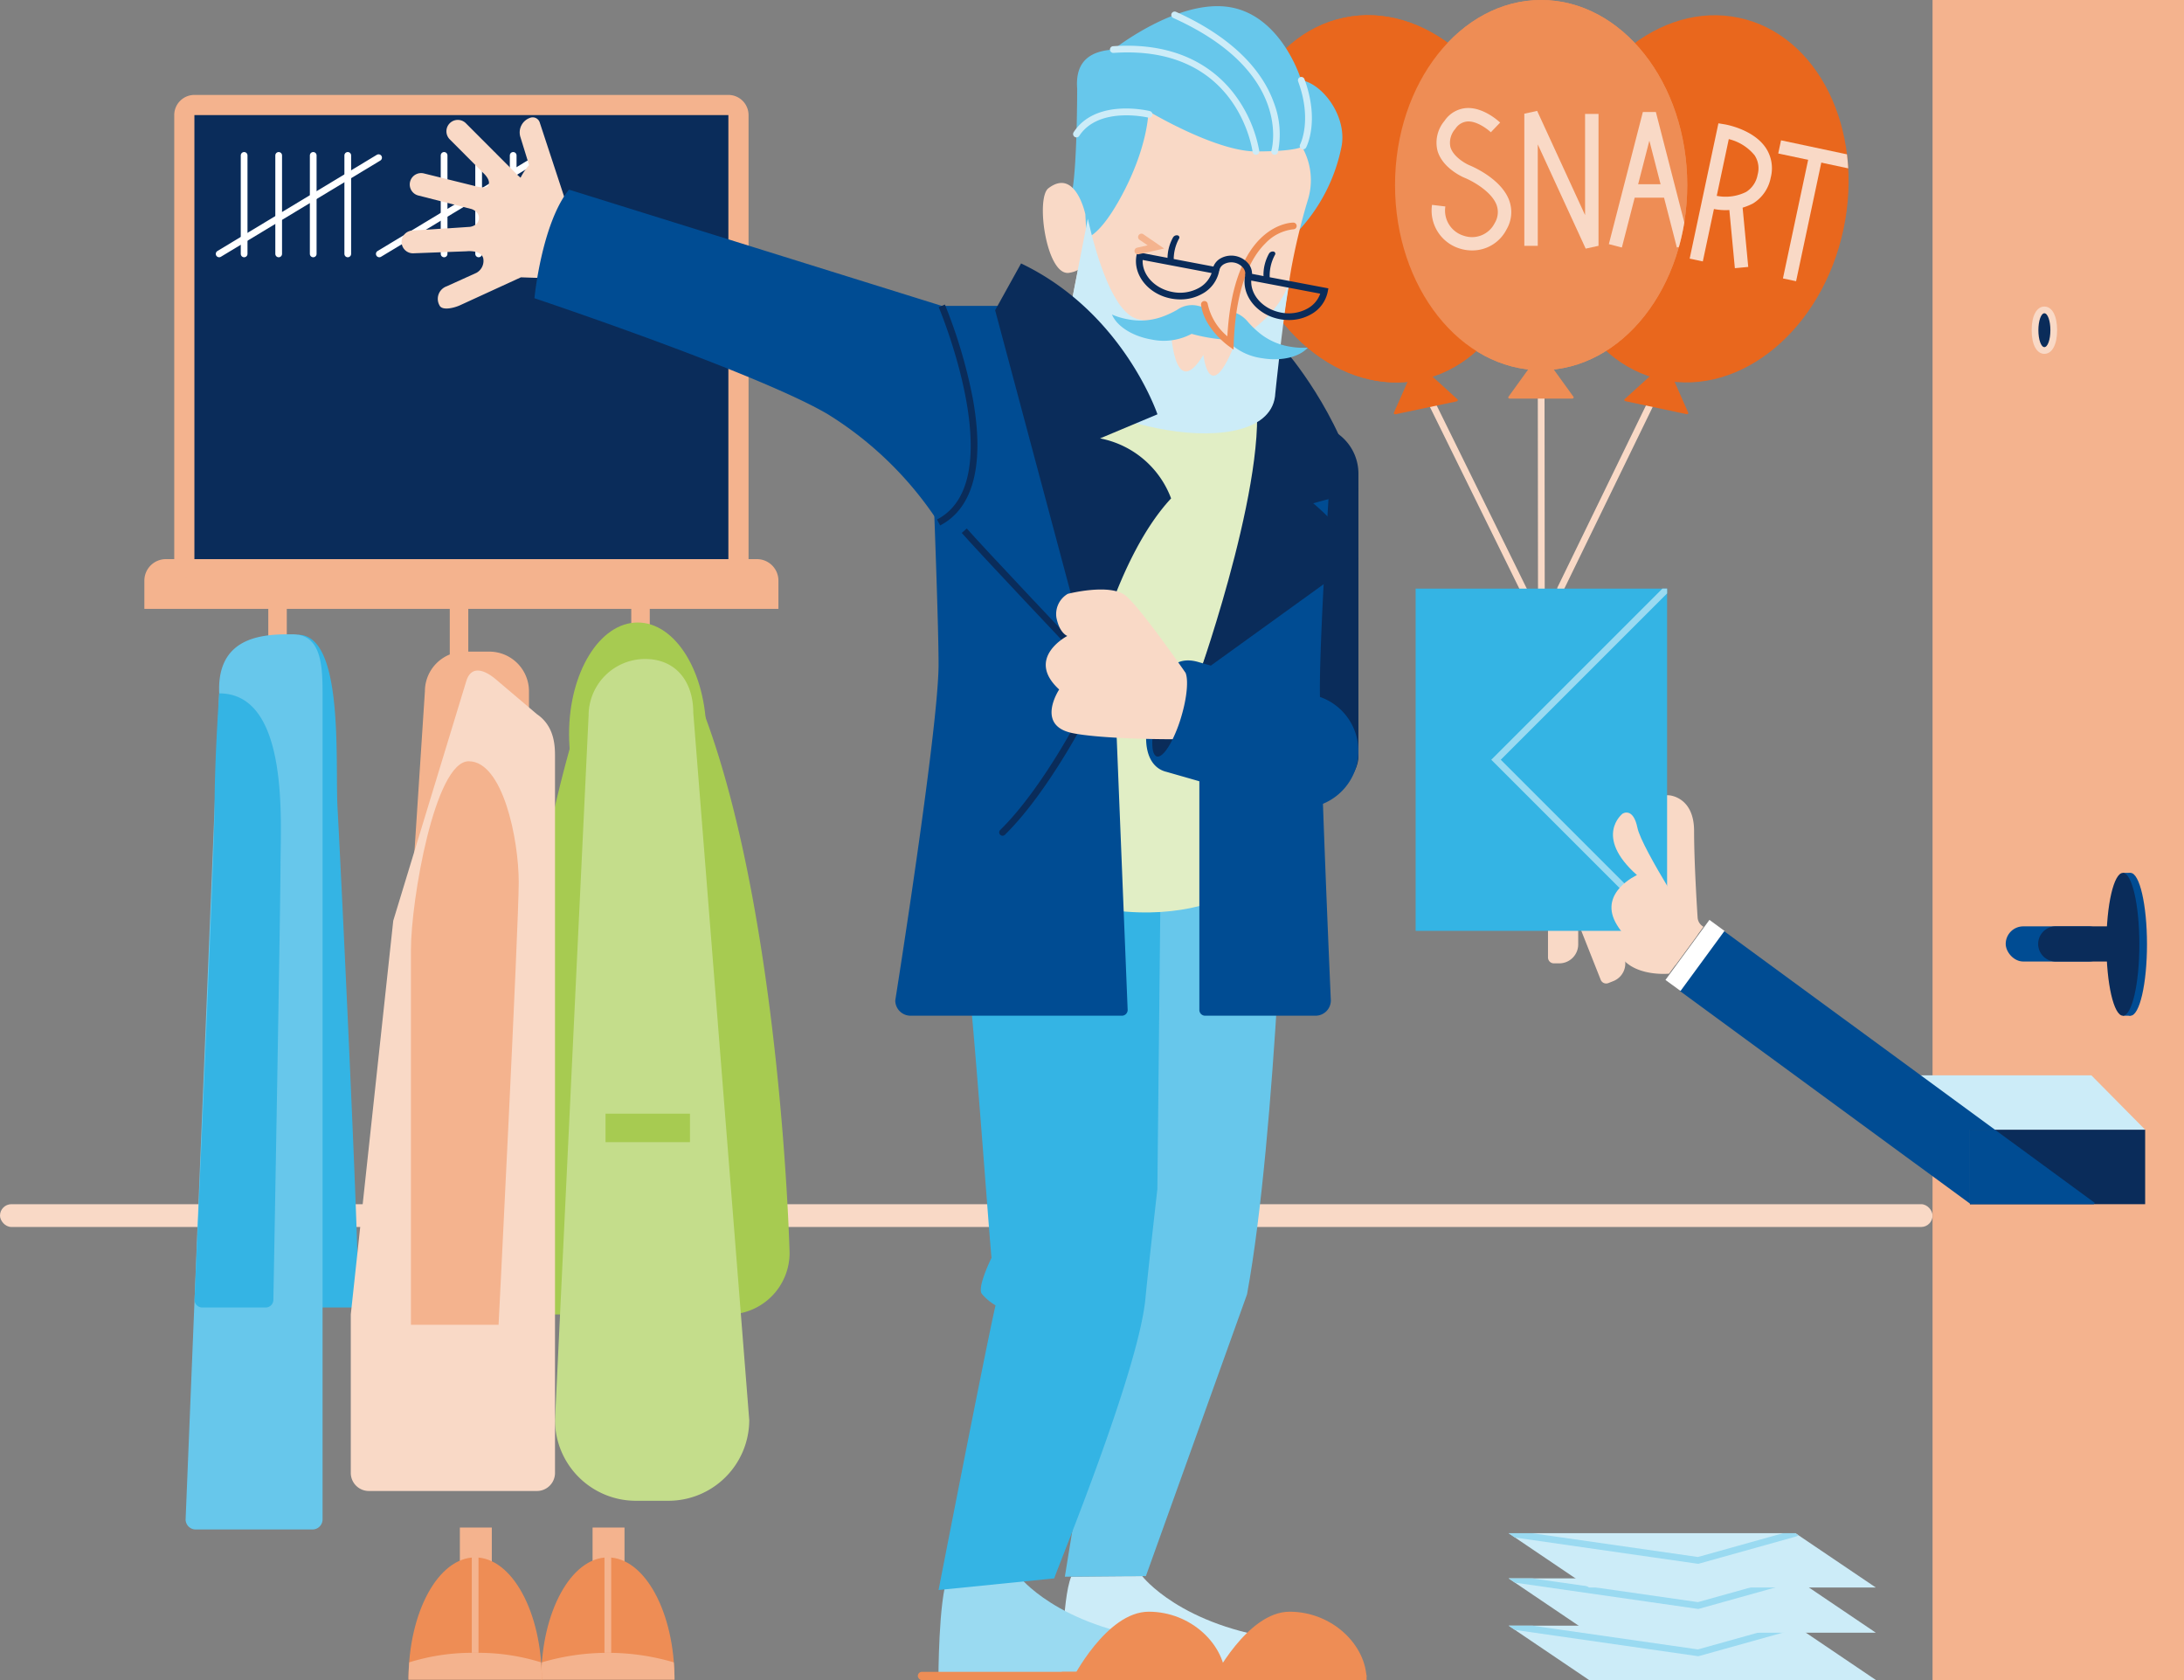 <svg xmlns="http://www.w3.org/2000/svg" viewBox="0 0 325 250"><rect x="0" y="0" width="325" height="250" fill="#808080" stroke="none"/><defs><style>.cls-1{fill:#f4b38e;}.cls-2{fill:#f9d9c6;}.cls-3{fill:#004c93;}.cls-4{fill:#0a2c5a;}.cls-14,.cls-5{fill:none;}.cls-5{stroke:#fff;stroke-linecap:round;stroke-linejoin:round;}.cls-6{fill:#ccecf8;}.cls-7{fill:#9adaf1;}.cls-8{fill:#67c7eb;}.cls-9{fill:#34b4e4;}.cls-10{fill:#e1eec5;}.cls-11{fill:#ee8d55;}.cls-12{fill:#a7cb51;}.cls-13{fill:#e9671d;}.cls-15{fill:#fff;}.cls-16{fill:#c4dd8b;}</style></defs><title>pension1</title><g id="Desktop"><g id="Ny_symbol" data-name="Ny symbol"><rect class="cls-1" x="93.937" y="86.893" width="2.753" height="13.385" rx="1.377" ry="1.377"/><rect class="cls-2" y="179.188" width="287.581" height="3.391" rx="1.696" ry="1.696"/><rect class="cls-1" x="287.581" width="37.419" height="250"/><ellipse class="cls-3" cx="317.04" cy="140.515" rx="2.452" ry="10.626"/><rect class="cls-3" x="298.468" y="137.844" width="14.985" height="5.234" rx="2.617" ry="2.617"/><rect class="cls-4" x="293.148" y="168.102" width="26.071" height="11.087"/><path class="cls-4" d="M304.224,52.153c-.963,0-1.394-1.517-1.394-3.02s.431-3.019,1.394-3.019,1.394,1.516,1.394,3.019S305.187,52.153,304.224,52.153Z"/><path class="cls-2" d="M304.224,46.615c.494,0,.894,1.128.894,2.519s-.4,2.519-.894,2.519-.894-1.128-.894-2.519.4-2.519.894-2.519m0-1c-1.15,0-1.894,1.381-1.894,3.519s.743,3.519,1.894,3.519,1.894-1.381,1.894-3.519-.743-3.519-1.894-3.519Z"/><path class="cls-4" d="M305.916,137.844h9.99a0,0,0,0,1,0,0v5.234a0,0,0,0,1,0,0h-9.99a2.617,2.617,0,0,1-2.617-2.617v0A2.617,2.617,0,0,1,305.916,137.844Z"/><path class="cls-1" d="M24.682,83.2h87.955a3.2,3.2,0,0,1,3.2,3.2v4.2a0,0,0,0,1,0,0H21.484a0,0,0,0,1,0,0v-4.2A3.2,3.2,0,0,1,24.682,83.2Z"/><rect class="cls-1" x="66.931" y="86.893" width="2.753" height="13.385" rx="1.377" ry="1.377"/><rect class="cls-1" x="39.924" y="86.893" width="2.753" height="13.385" rx="1.377" ry="1.377"/><rect class="cls-4" x="27.429" y="15.625" width="82.461" height="69.07" rx="1.5" ry="1.5"/><path class="cls-1" d="M108.39,17.125V83.2H28.929V17.125H108.39m0-3H28.929a3,3,0,0,0-3,3V83.2a3,3,0,0,0,3,3H108.39a3,3,0,0,0,3-3V17.125a3,3,0,0,0-3-3Z"/><line class="cls-5" x1="36.329" y1="23.124" x2="36.329" y2="37.781"/><line class="cls-5" x1="41.47" y1="23.124" x2="41.47" y2="37.781"/><line class="cls-5" x1="46.61" y1="23.124" x2="46.61" y2="37.781"/><line class="cls-5" x1="51.75" y1="23.124" x2="51.75" y2="37.781"/><line class="cls-5" x1="66.086" y1="23.124" x2="66.086" y2="37.781"/><line class="cls-5" x1="71.227" y1="23.124" x2="71.227" y2="37.781"/><line class="cls-5" x1="76.367" y1="23.124" x2="76.367" y2="37.781"/><line class="cls-5" x1="32.611" y1="37.781" x2="56.339" y2="23.462"/><line class="cls-5" x1="56.443" y1="37.781" x2="80.171" y2="23.462"/><rect class="cls-3" x="315.906" y="129.888" width="1.134" height="21.252"/><ellipse class="cls-4" cx="315.906" cy="140.515" rx="2.452" ry="10.626"/></g><path class="cls-6" d="M195.728,249.93,158,249.888s0-11.938,1.407-15.279c6.657-.079,10.561-.079,10.561-.079s5.72,7.493,21.149,9.446C198.171,244.868,195.728,249.93,195.728,249.93Z"/><path class="cls-7" d="M177.374,249.93l-37.728-.043s0-11.938,1.407-15.279c6.657-.079,10.561-.079,10.561-.079s5.72,7.493,21.149,9.446C179.817,244.868,177.374,249.93,177.374,249.93Z"/><path class="cls-8" d="M191.389,120.4s-1.406,48.236-5.817,72.194l-15.051,41.932-12.061.09,6.186-38.021c-.543-1.062.508-3.25.508-3.25-.1-1.93,2.914-24.183,2.914-24.183s1.767-30.961,4.751-48.762Z"/><path class="cls-9" d="M172.228,176.942s-1.444,12.687-1.775,16.253c-1,10.8-13.087,40.1-13.572,41.673L139.668,236.6s7.022-36.063,8.476-42.362a7.767,7.767,0,0,1-2.043-1.717c-.727-.969,1.448-5.357,1.448-5.357-.219-1.657-2.556-34.131-3.458-41.524,0,0-2.87-7.542.114-25.343,0,0,12.7.814,28.614.1Z"/><path class="cls-10" d="M150.516,53.468l25.166,2.574L192.033,63.2,185.84,93.585l2.5,36.3s-13.243,13.256-40.253,0Z"/><path class="cls-4" d="M194.153,120.3l-1.83-.145a26.23,26.23,0,0,1-.289-3.963V66.061A2.873,2.873,0,0,1,194.9,63.2h0a7.269,7.269,0,0,1,7.247,7.247v42.1C202.145,115.845,197.455,120.3,194.153,120.3Z"/><rect class="cls-11" x="157.547" y="248.774" width="45.818" height="1.226" rx="0.613" ry="0.613"/><path class="cls-11" d="M203.364,250H180.455s5.128-10.173,11.454-10.173S203.364,244.79,203.364,250Z"/><rect class="cls-1" x="88.18" y="227.304" width="4.753" height="8.266"/><path class="cls-9" d="M52.164,194.56H42.727a1.139,1.139,0,0,1-1.144-1.188c.4-9.029,2.974-66.629,2.974-73.248,0-7.185-.207-25.671-.207-25.671,6.93,0,5.495,19.136,5.881,25.816.341,5.89,3.225,64.977,3.077,73.171A1.142,1.142,0,0,1,52.164,194.56Z"/><path class="cls-12" d="M108.357,195.6H104.62a9.166,9.166,0,0,1-9.139-9.139l.912-79.561c0-3.516-.408-8.841-.408-8.841,4.507,0,7.023,3.361,8.943,8.533,11.353,30.579,12.57,79.87,12.57,79.87A9.166,9.166,0,0,1,108.357,195.6Z"/><path class="cls-12" d="M82.016,195.6h3.737a9.166,9.166,0,0,0,9.139-9.139l-3.808-79.87c0-3.516,4.9-8.533,4.9-8.533-3.516,0-7.81,2.219-9.8,8.584-9.727,31.134-13.309,79.818-13.309,79.818A9.166,9.166,0,0,0,82.016,195.6Z"/><path class="cls-1" d="M72.831,139.373H67.117a5.9,5.9,0,0,1-5.886-5.886l2-30.637a5.9,5.9,0,0,1,5.886-5.886h3.713a5.9,5.9,0,0,1,5.886,5.886v30.637A5.9,5.9,0,0,1,72.831,139.373Z"/><ellipse class="cls-12" cx="94.892" cy="109.214" rx="10.21" ry="16.584"/><path class="cls-2" d="M232.228,88.1a.485.485,0,0,1-.219-.051.5.5,0,0,1-.23-.668L246.89,56.309a.5.5,0,1,1,.9.438L232.677,87.814A.5.5,0,0,1,232.228,88.1Z"/><path class="cls-13" d="M248.2,54.561a.6.6,0,0,0-.9-.191l-5.539,5.021c-.111.1-.035.273.137.309l9.073,1.927c.172.037.311-.09.25-.227Z"/><ellipse class="cls-13" cx="253.062" cy="29.587" rx="27.541" ry="21.743" transform="translate(171.536 270.978) rotate(-78.007)"/><path class="cls-2" d="M219.44,32.256a6.049,6.049,0,0,1-2.959-.784,5.912,5.912,0,0,1-2.693-7.222l1.895.643a3.913,3.913,0,0,0,1.785,4.84,3.779,3.779,0,0,0,4.894-.91,3.109,3.109,0,0,0,.823-2.537c-.308-2.193-2.886-4.349-3.854-4.994-.132-.091-2.9-2.033-3.073-4.778a5.016,5.016,0,0,1,1.937-4.1,4.327,4.327,0,0,1,3.492-1.208c2.6.319,4.483,3.053,4.562,3.169L224.595,15.5c-.4-.585-1.748-2.14-3.157-2.309a2.368,2.368,0,0,0-1.908.712,3.1,3.1,0,0,0-1.275,2.481c.111,1.76,2.18,3.236,2.2,3.25.159.106,4.218,2.85,4.711,6.371a5.07,5.07,0,0,1-1.279,4.11A5.738,5.738,0,0,1,219.44,32.256Z"/><polygon class="cls-2" points="234.805 35.374 231.052 18.723 227.916 33.484 225.959 33.068 230.044 13.838 231.998 13.826 235.751 30.478 238.88 15.747 240.837 16.163 236.759 35.362 234.805 35.374"/><path class="cls-2" d="M248.567,30.523a1.026,1.026,0,0,1-.209-.021l-4.939-1.049a1,1,0,0,1,.416-1.957l4.939,1.049a1,1,0,0,1-.207,1.979Z"/><path class="cls-2" d="M253.395,38.9l-1.957-.416,4.278-20.135.942.156c.173.028,4.25.732,6.106,3.492a5.491,5.491,0,0,1,.736,4.438,5.771,5.771,0,0,1-2.629,3.837,8.887,8.887,0,0,1-5.821.829Zm2.072-9.758a6.843,6.843,0,0,0,4.373-.582,3.8,3.8,0,0,0,1.71-2.565,3.517,3.517,0,0,0-.441-2.876A7.126,7.126,0,0,0,257.26,20.7Z"/><rect class="cls-2" x="257.702" y="30.133" width="1.999" height="9.702" transform="translate(-2.147 24.583) rotate(-5.418)"/><path class="cls-2" d="M274.846,22.966l-9.811-2.085-.416,1.957,10.413,2.212Q274.972,24,274.846,22.966Z"/><rect class="cls-2" x="258.757" y="31.325" width="19.04" height="2.001" transform="translate(180.875 288.018) rotate(-77.999)"/><ellipse class="cls-14" cx="253.062" cy="29.587" rx="27.541" ry="21.743" transform="translate(171.536 270.978) rotate(-78.007)"/><path class="cls-2" d="M227.63,90.091a.5.5,0,0,1-.448-.279L210.915,56.756a.5.5,0,1,1,.9-.441L228.078,89.37a.5.5,0,0,1-.448.721Z"/><path class="cls-2" d="M229.369,88.1a.5.5,0,0,1-.5-.5l-.033-32.514a.5.5,0,0,1,.5-.5h0a.5.5,0,0,1,.5.5l.033,32.514a.5.5,0,0,1-.5.5Z"/><polygon class="cls-6" points="236.463 249.988 279.144 249.988 267.177 241.901 224.496 241.901 236.463 249.988"/><path class="cls-7" d="M252.732,246.454l14.579-4.071a.492.492,0,0,0,.274-.2l-.409-.276h-1.859l-12.652,3.533L228.022,241.9H224.5l.949.641,27.183,3.9Z"/><polygon class="cls-6" points="236.463 242.954 279.144 242.954 267.177 234.868 224.496 234.868 236.463 242.954"/><path class="cls-7" d="M252.732,239.421l14.579-4.072a.492.492,0,0,0,.274-.2l-.409-.276h-1.859L252.666,238.4l-24.643-3.534H224.5l.948.641,27.184,3.9Z"/><path class="cls-2" d="M231.226,127.193h.806a2.821,2.821,0,0,1,2.821,2.821v10.515a2.821,2.821,0,0,1-2.821,2.821h-.8a.875.875,0,0,1-.875-.875V128.065A.871.871,0,0,1,231.226,127.193Z"/><path class="cls-2" d="M236.259,130.193h.806a2.821,2.821,0,0,1,2.821,2.821v10.515a2.821,2.821,0,0,1-2.821,2.821h-.8a.875.875,0,0,1-.875-.875V131.065A.871.871,0,0,1,236.259,130.193Z" transform="translate(-34.218 97.217) rotate(-21.606)"/><path class="cls-2" d="M248.366,144.885s-6.827.7-7.986-4.372-2.512-22.653-2.512-22.653l10.5.483s3.728.193,3.728,5.313.53,12.944.53,12.944a1.686,1.686,0,0,0,.866,1.3Z"/><rect class="cls-9" x="210.66" y="87.589" width="37.419" height="50.924"/><polygon class="cls-6" points="293.362 168.102 319.219 168.102 311.219 160.015 285.362 160.015 293.362 168.102"/><polygon class="cls-6" points="236.463 236.231 279.144 236.231 267.177 228.144 224.496 228.144 236.463 236.231"/><path class="cls-15" d="M73.322,38.28a.5.5,0,0,1-.5-.5V23.124a.5.5,0,0,1,1,0V37.78A.5.5,0,0,1,73.322,38.28Z"/><path class="cls-13" d="M211.352,54.389a.6.6,0,0,0-.9.19l-3.03,6.835c-.061.137.078.264.25.227l9.075-1.914c.172-.036.248-.208.137-.309Z"/><ellipse class="cls-13" cx="205.68" cy="29.587" rx="21.743" ry="27.541" transform="translate(-1.679 43.079) rotate(-11.909)"/><path class="cls-11" d="M229.768,52.98a.6.6,0,0,0-.92,0l-4.375,6.062c-.088.122.022.274.2.274h9.275c.176,0,.286-.152.2-.274Z"/><ellipse class="cls-11" cx="229.336" cy="27.541" rx="21.743" ry="27.541"/><ellipse class="cls-13" cx="205.68" cy="29.587" rx="21.743" ry="27.541" transform="translate(-1.679 43.079) rotate(-11.909)"/><ellipse class="cls-11" cx="229.336" cy="27.541" rx="21.743" ry="27.541"/><polygon class="cls-7" points="248.079 87.595 248.073 87.589 247.379 87.589 221.915 113.053 247.375 138.513 248.076 138.513 248.079 138.51 248.079 137.802 223.329 113.053 248.079 88.303 248.079 87.595"/><path class="cls-7" d="M252.732,232.7l14.579-4.072a.492.492,0,0,0,.274-.2l-.409-.276h-1.859l-12.651,3.534-24.643-3.534H224.5l.948.641,27.184,3.9Z"/><polygon class="cls-4" points="293.148 179.188 293.267 179.188 293.148 179.101 293.148 179.188"/><polygon class="cls-3" points="296.864 168.102 256.486 138.506 249.942 147.433 293.148 179.101 293.148 168.102 296.864 168.102"/><polygon class="cls-3" points="296.864 168.102 293.148 168.102 293.148 179.101 293.267 179.188 311.58 179.188 311.724 178.993 296.864 168.102"/><rect class="cls-15" x="250.705" y="136.614" width="2.778" height="11.069" transform="matrix(0.807, 0.591, -0.591, 0.807, 132.799, -121.53)"/><path class="cls-2" d="M252.624,139.076s-8.317-12.761-8.959-15.9-2.212-2.1-2.212-2.1-4.355,3.356,2.142,9.139c0,0-5.569,2.5-3.213,7s8.927,6.389,8.927,6.389Z"/><path class="cls-2" d="M219.057,37.266a6.062,6.062,0,0,1-1.825-.28,5.911,5.911,0,0,1-4.135-6.5l1.986.236a3.912,3.912,0,0,0,2.752,4.362,3.774,3.774,0,0,0,4.6-1.906,3.113,3.113,0,0,0,.279-2.654c-.757-2.081-3.727-3.653-4.808-4.084-.147-.061-3.259-1.386-4-4.036a5.018,5.018,0,0,1,1.044-4.41,4.305,4.305,0,0,1,3.164-1.906c2.611-.23,5.02,2.055,5.121,2.152l-1.387,1.441.693-.721-.691.723c-.513-.49-2.162-1.747-3.567-1.6a2.367,2.367,0,0,0-1.718,1.093,3.1,3.1,0,0,0-.734,2.687c.394,1.422,2.178,2.452,2.832,2.729.175.069,4.715,1.91,5.929,5.252a5.064,5.064,0,0,1-.4,4.286A5.709,5.709,0,0,1,219.057,37.266Z"/><polygon class="cls-2" points="235.966 36.996 228.834 21.486 228.834 36.578 226.834 36.578 226.834 16.918 228.742 16.5 235.874 32.01 235.874 16.949 237.874 16.949 237.874 36.578 235.966 36.996"/><path class="cls-2" d="M246.409,16.669h-1.937l-5.061,19.66,1.938.5,4.092-15.9,4.092,15.9.3-.076a33.181,33.181,0,0,0,.808-3.658Z"/><path class="cls-2" d="M248.211,29.413h-5.049a1,1,0,0,1,0-2h5.049a1,1,0,0,1,0,2Z"/><ellipse class="cls-14" cx="229.336" cy="27.541" rx="21.743" ry="27.541"/><path class="cls-16" d="M99.5,223.321H94.59a12.035,12.035,0,0,1-12-12l5-104.868a8.419,8.419,0,0,1,8.394-8.394h0c4.617,0,7.182,3.378,7.182,7.995l8.33,105.267A12.035,12.035,0,0,1,99.5,223.321Z"/><rect class="cls-12" x="90.107" y="165.719" width="12.57" height="4.237"/><path class="cls-2" d="M79.906,106.278l-5.85-4.96c-1.866-1.668-3.926-2.416-4.674.049L58.52,137.006,52.2,195.6v23.581a2.692,2.692,0,0,0,2.684,2.684H79.906a2.692,2.692,0,0,0,2.684-2.684V112.63C82.59,111.154,82.59,108.1,79.906,106.278Z"/><path class="cls-1" d="M74.193,197.135H61.152V141.278c0-7.185,3.53-28,8.6-28s7.44,11.576,7.44,18S74.193,197.135,74.193,197.135Z"/><path class="cls-8" d="M46.507,227.591H29.121a1.5,1.5,0,0,1-1.5-1.5l5-122.919c-.371-8.158,6.017-8.784,10.247-8.784h.674c4.23,0,4.459,4.555,4.459,8.784V226.094A1.5,1.5,0,0,1,46.507,227.591Z"/><path class="cls-9" d="M39.541,194.56H30.1a1.139,1.139,0,0,1-1.144-1.188c.4-9.029,2.974-66.629,2.974-73.248,0-7.185.689-16.949.689-16.949,10.5,0,9.121,19.216,9.121,25.64,0,5.9-.911,56.432-1.06,64.626A1.142,1.142,0,0,1,39.541,194.56Z"/><path class="cls-11" d="M100.373,249.933H80.534c0-10.043,4.441-18.185,9.919-18.185S100.373,239.889,100.373,249.933Z"/><path class="cls-1" d="M80.645,247.362c-.065.842-.11,1.7-.11,2.571h19.839c0-.875-.045-1.729-.111-2.571a34.663,34.663,0,0,0-19.617,0Z"/><rect class="cls-1" x="89.953" y="230.611" width="1" height="15.334"/><rect class="cls-1" x="68.433" y="227.304" width="4.753" height="8.266"/><path class="cls-11" d="M80.626,249.933H60.787c0-10.043,4.441-18.185,9.919-18.185S80.626,239.889,80.626,249.933Z"/><path class="cls-1" d="M60.9,247.362c-.065.842-.11,1.7-.11,2.571H80.626c0-.875-.045-1.729-.111-2.571a31.572,31.572,0,0,0-9.809-1.417A31.575,31.575,0,0,0,60.9,247.362Z"/><rect class="cls-1" x="70.206" y="230.611" width="1" height="15.334"/><rect class="cls-11" x="136.581" y="248.774" width="45.818" height="1.226" rx="0.613" ry="0.613"/><path class="cls-11" d="M182.4,250H159.49s5.128-10.173,11.454-10.173S182.4,244.79,182.4,250Z"/><path class="cls-3" d="M166.95,151.141H135.494a2.276,2.276,0,0,1-2.269-2.269s6.443-40.494,6.443-50.008-1.787-51.081-1.787-51.081a2.276,2.276,0,0,1,2.269-2.269h14.105l11.127,44.523,2.424,60.248A.859.859,0,0,1,166.95,151.141Z"/><path class="cls-3" d="M179.333,151.141h16.44a2.276,2.276,0,0,0,2.269-2.269s-1.63-36.987-1.63-46.5S198.2,66.289,198.2,66.289a2.276,2.276,0,0,0-2.269-2.269l-3.9-.824-13.556,37.081v50.008A.859.859,0,0,0,179.333,151.141Z"/><ellipse class="cls-4" cx="174.055" cy="106.09" rx="6.751" ry="1.82" transform="translate(23.004 242.961) rotate(-73.544)"/><path class="cls-2" d="M76.715,32.635a9.123,9.123,0,0,1,2.015-8.067l-1.294-4.192a2.3,2.3,0,0,1,1.515-2.868h0a1.1,1.1,0,0,1,1.368.723l4.293,13.054c.275.89.218,5.185-.672,5.459h0C83.05,37.02,77.845,37.472,76.715,32.635Z"/><path class="cls-2" d="M79.579,28.164s-2.12-1.676-2.622-2.176l-7.634-7.651a1.694,1.694,0,1,0-2.393,2.4L71.9,25.726s1.265,1.094.735,1.912c-.325.5-1.742.1-1.742.1l-7.862-1.942a1.694,1.694,0,0,0-.812,3.288l7.954,2.024s1.256.39,1.083,1.511c-.156,1.01-1.325,1.137-1.325,1.137l.609-.039-9.218.593a1.694,1.694,0,0,0,.186,3.382l7.924-.3s2.078-.252,2.47,1a2.029,2.029,0,0,1-1.011,2.21l-4.417,2A1.979,1.979,0,0,0,65.4,45.438h0c.392.845,2.223.372,3.068-.02l9.047-4.152,6.962.235,1.511-8.491Z"/><path class="cls-3" d="M84.668,28.216l55.482,17.3s11.132,26.2-.482,32.233a52.9,52.9,0,0,0-16.484-16.113C112.75,55.486,79.529,44.378,79.529,44.378S80.593,33.309,84.668,28.216Z"/><path class="cls-4" d="M139.9,78.189l-.461-.887c11.071-5.747.362-31.336.253-31.594l.92-.391a75.369,75.369,0,0,1,4.146,13.961C146.541,69.074,144.861,75.613,139.9,78.189Z"/><path class="cls-4" d="M178.477,100.278s11.32-32.049,7.985-43.493l4.865-4.585s8.164,9.387,10.819,20.864l-6.735,1.822s5.045,4.07,6.735,8.31Z"/><path class="cls-4" d="M149.191,124.361a.5.5,0,0,1-.35-.857c6.338-6.207,12.111-17.526,12.169-17.64a.5.5,0,1,1,.893.451c-.059.115-5.907,11.582-12.362,17.9A.5.5,0,0,1,149.191,124.361Z"/><path class="cls-4" d="M159.948,97.309c-.144-.151-14.372-15.2-16.834-18.008l.752-.658c2.45,2.8,16.665,17.827,16.809,17.979Z"/><path class="cls-8" d="M164.822,37.017l22.819,3.856c4.691.793,4.26-1.291,5.053-5.981a25.729,25.729,0,0,0,6.967-13.242c.745-4.468-2.917-9.23-6.021-9.712,0,0-2.838-9.557-10.606-10.869s-17.362,6.306-17.362,6.306c-3.275.218-5.706,1.6-5.378,5.821,0,0,.013,10.812-.709,15.085S160.132,36.225,164.822,37.017Z"/><path class="cls-2" d="M174.228,60.989c8,1.352,15.285.21,15.547-5.384,0,0,1.525-10.609,2.352-15.5a94.944,94.944,0,0,1,2.443-10.187,9.925,9.925,0,0,0-.833-8.085s-.818.7-6.843.7S170.9,16.544,170.9,16.544s0,5.394-4.246,13.043c-3.419,6.159-5.326,5.865-5.326,5.865l-3.023,15.493C157.371,56.5,167.2,59.8,174.228,60.989Z"/><path class="cls-2" d="M161.508,31.883s-1.449-6.956-5.494-3.87c-1.971,1.5-.233,13.48,3.243,12.551a3.509,3.509,0,0,0,2.628-1.964"/><path class="cls-4" d="M174.229,39.143h0a.322.322,0,0,0,.435-.322,6.455,6.455,0,0,1,.781-3.305.317.317,0,0,0-.207-.494h0a.653.653,0,0,0-.669.293,6.481,6.481,0,0,0-.831,3.3A.625.625,0,0,0,174.229,39.143Z"/><path class="cls-4" d="M188.508,41.555h0a.322.322,0,0,0,.435-.322,6.455,6.455,0,0,1,.781-3.305.317.317,0,0,0-.207-.494h0a.653.653,0,0,0-.669.293,6.481,6.481,0,0,0-.831,3.3A.625.625,0,0,0,188.508,41.555Z"/><path class="cls-4" d="M175.64,44.554a7.331,7.331,0,0,1-1.368-.13c-3.391-.644-5.7-3.524-5.151-6.423l.093-.492,12.3,2.334-.093.491a4.96,4.96,0,0,1-2.542,3.4A6.581,6.581,0,0,1,175.64,44.554Zm-5.6-5.869c-.107,2.183,1.768,4.255,4.414,4.757a5.8,5.8,0,0,0,3.927-.581,4.073,4.073,0,0,0,1.923-2.228Z"/><path class="cls-6" d="M169.518,47.535l4.672,1.031s.38,11.658,4.886,4.243c0,0,.891,8.284,4.916-2.249,0,0,6.359-3.15,7.976-9h0c-.1.531-.2,1.063-.288,1.591-.827,4.894-1.9,15.349-1.9,15.349-.262,5.594-8.157,6.841-16.16,5.489C166.588,62.8,156.763,59.5,157.7,53.944l4.174-21.393C163.118,38.016,165.707,46.891,169.518,47.535Z"/><path class="cls-8" d="M167.926,47.527a9.587,9.587,0,0,0,5.043-.4,14.174,14.174,0,0,0,2.191-1.017,3.842,3.842,0,0,1,3.233-.574c.558.122,1.268.266,1.964.411h.008c1.3.237,1.619.215,2.464.337a4.459,4.459,0,0,1,2.865,1.6,14.174,14.174,0,0,0,1.735,1.68,9.587,9.587,0,0,0,4.632,2.034,10.97,10.97,0,0,0,2.554.133c-1.233,1.38-3.894,2.062-6.8,1.571a8.791,8.791,0,0,1-5.33-2.751,25.647,25.647,0,0,1-5.165-.873,8.791,8.791,0,0,1-5.938.847c-2.909-.492-5.2-2.01-5.909-3.719A10.97,10.97,0,0,0,167.926,47.527Z"/><path class="cls-2" d="M192.455,33.623s-8.735,0-9.359,17.448c0,0-3.452-2.489-3.872-5.775"/><path class="cls-11" d="M183.563,52.023l-.758-.547c-.148-.106-3.634-2.655-4.076-6.117a.5.5,0,0,1,.992-.127,8.658,8.658,0,0,0,2.922,4.811c.928-16.726,9.443-16.92,9.813-16.92a.5.5,0,0,1,0,1,6.686,6.686,0,0,0-4.163,2.1c-1.97,1.936-4.384,6.086-4.7,14.863Z"/><path class="cls-4" d="M186.28,41.181l-.982-.187a1.423,1.423,0,0,0-.332-1.17,2.306,2.306,0,0,0-2.8-.53,1.426,1.426,0,0,0-.738.967l-.982-.186a2.4,2.4,0,0,1,1.23-1.652,3.3,3.3,0,0,1,4.063.771A2.406,2.406,0,0,1,186.28,41.181Z"/><path class="cls-1" d="M169.326,37.843a.5.5,0,0,1-.109-.988l1.564-.35L169.6,35.7a.5.5,0,1,1,.564-.824l3.075,2.107-3.807.852A.528.528,0,0,1,169.326,37.843Z"/><path class="cls-6" d="M186.894,23.032a.5.5,0,0,1-.494-.432c-.091-.654-2.411-15.983-20.693-14.727a.5.5,0,0,1-.068-1c10.008-.682,15.4,3.581,18.157,7.288a19.811,19.811,0,0,1,3.595,8.3.5.5,0,0,1-.427.563A.552.552,0,0,1,186.894,23.032Z"/><path class="cls-6" d="M193.915,22.221a.5.5,0,0,1-.442-.733c.019-.035,1.834-3.593-.3-9.377a.5.5,0,0,1,.938-.346c2.3,6.234.331,10.034.246,10.193A.5.5,0,0,1,193.915,22.221Z"/><path class="cls-6" d="M160.186,20.445a.492.492,0,0,1-.273-.082.5.5,0,0,1-.145-.691c3.3-5.052,11.026-3.22,11.354-3.14a.5.5,0,0,1-.238.971c-.073-.018-7.363-1.739-10.279,2.716A.5.5,0,0,1,160.186,20.445Z"/><path class="cls-6" d="M189.68,23.032a.5.5,0,0,1-.482-.635c.133-.478,3.043-11.773-14.6-19.718a.5.5,0,1,1,.41-.912c9.606,4.326,13.221,9.746,14.561,13.531a13.047,13.047,0,0,1,.591,7.369A.5.5,0,0,1,189.68,23.032Z"/><path class="cls-4" d="M191.8,47.621a7.339,7.339,0,0,1-1.368-.13c-3.391-.645-5.7-3.525-5.151-6.423l.093-.491,12.3,2.332-.093.491a4.962,4.962,0,0,1-2.542,3.4A6.581,6.581,0,0,1,191.8,47.621Zm-5.6-5.869c-.107,2.182,1.768,4.254,4.415,4.757a5.8,5.8,0,0,0,3.926-.581,4.075,4.075,0,0,0,1.923-2.229Z"/><path class="cls-4" d="M151.946,39.2l-3.861,6.961,14.331,53.622s3.768-16.931,11.854-25.619a14.134,14.134,0,0,0-10.572-8.93l8.541-3.584S167.151,46.468,151.946,39.2Z"/><path class="cls-3" d="M191.3,119.925l-17.692-5.064c-2.878-.674-3.767-4.273-2.479-8.772h0c1.288-4.5,2.663-8.875,7.161-7.587l17.692,5.064a8.533,8.533,0,0,1,5.838,10.521h0A8.533,8.533,0,0,1,191.3,119.925Z"/><path class="cls-4" d="M176.132,99.7l.288.413A.965.965,0,0,0,176.132,99.7Z"/><path class="cls-4" d="M172.143,112.564c.618.183,1.514-.853,2.355-2.56-1.028,0-2.035-.013-3.014-.032C171.405,111.416,171.62,112.41,172.143,112.564Z"/><path class="cls-2" d="M176.42,100.113l-.288-.413c-2.191-3.139-6.833-9.6-8.608-11.049-2.339-1.912-8.632-.284-8.632-.284a3.487,3.487,0,0,0-1.682,3.563c.478,2.335,1.621,2.7,1.621,2.7S152.5,97.9,157.615,102.6c0,0-3.343,5.015,1.45,6.36,1.836.516,6.625.9,12.42,1.009.979.019,1.986.03,3.014.032a21.738,21.738,0,0,0,1.3-3.4C176.646,103.745,176.861,101.175,176.42,100.113Z"/></g></svg>